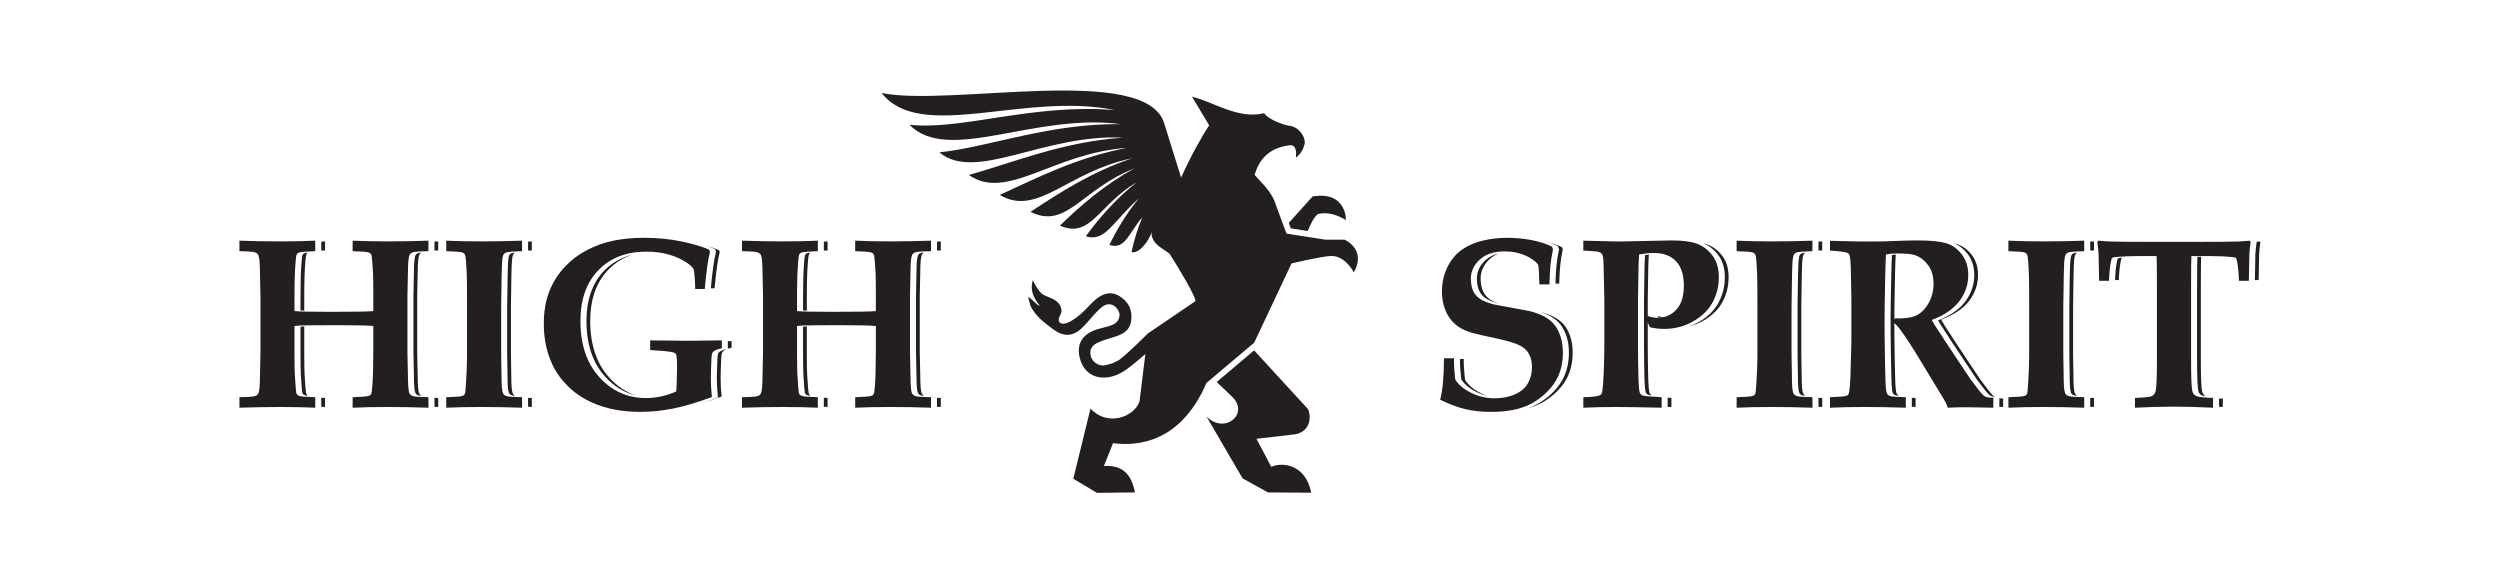 <?xml version="1.0" encoding="UTF-8" standalone="no"?>
<!-- Created with Inkscape (http://www.inkscape.org/) -->

<svg
   version="1.1"
   data-id="svg2"
   width="4913.387"
   height="1133.859"
   viewBox="0 0 4913.387 1133.859"
   sodipodi:docname="High Spirit-Logo.ai"
   xmlns:inkscape="http://www.inkscape.org/namespaces/inkscape"
   xmlns:sodipodi="http://sodipodi.sourceforge.net/DTD/sodipodi-0.dtd"
   xmlns="http://www.w3.org/2000/svg"
   xmlns:svg="http://www.w3.org/2000/svg">
  <defs
     id="defs6">
    <clipPath
       clipPathUnits="userSpaceOnUse"
       id="clipPath16">
      <path
         d="M 0,850.394 H 3685.039 V 0 H 0 Z"
         id="path14" />
    </clipPath>
  </defs>
  <sodipodi:namedview
     id="namedview4"
     pagecolor="#ffffff"
     bordercolor="#000000"
     borderopacity="0.25"
     inkscape:showpageshadow="2"
     inkscape:pageopacity="0.0"
     inkscape:pagecheckerboard="0"
     inkscape:deskcolor="#d1d1d1" />
  <g
     id="g8"
     inkscape:groupmode="layer"
     inkscape:label="High Spirit-Logo"
     transform="matrix(1.333,0,0,-1.333,0,1133.859)">
    <g
       id="g10">
      <g
         id="g12"
         clip-path="url(#clipPath16)">
        <g
           id="g18"
           transform="translate(353.017,249.483)">
          <path
             d="m 0,0 v 15.492 c 11.149,0.235 17.957,0.587 20.421,1.056 2.465,0.468 4.283,1.144 5.458,2.026 1.172,0.878 1.994,2.139 2.464,3.784 1.172,3.521 1.819,11.678 1.937,24.47 l 0.704,35.033 v 82.39 l -0.704,34.681 c -0.118,13.028 -0.765,21.302 -1.937,24.823 -0.47,1.643 -1.262,2.905 -2.376,3.784 -1.117,0.882 -2.905,1.586 -5.37,2.112 -2.464,0.53 -9.33,0.909 -20.597,1.145 v 15.493 c 19.247,-0.705 39.55,-1.057 60.912,-1.057 19.128,0 36.089,0.352 50.877,1.057 v -15.493 c -12.56,-0.469 -19.953,-0.967 -22.182,-1.497 -2.23,-0.526 -3.815,-1.38 -4.753,-2.552 -0.941,-1.173 -1.645,-5.281 -2.112,-12.323 -1.057,-11.971 -1.585,-29.223 -1.585,-51.757 v -20.246 c 8.45,-0.704 26.171,-1.056 53.166,-1.056 34.035,0 55.042,0.352 63.025,1.056 v 20.246 c 0,18.191 -0.119,29.867 -0.352,35.033 -0.941,15.607 -1.645,24.41 -2.113,26.407 -0.352,1.408 -0.91,2.493 -1.672,3.258 -0.765,0.76 -2.173,1.408 -4.225,1.934 -2.055,0.53 -9.419,1.028 -22.094,1.497 v 15.493 c 14.788,-0.705 31.746,-1.057 50.877,-1.057 21.359,0 41.662,0.352 60.912,1.057 v -15.493 c -11.151,-0.236 -17.957,-0.588 -20.421,-1.056 -2.465,-0.469 -4.286,-1.145 -5.458,-2.023 -1.174,-0.883 -1.997,-2.143 -2.464,-3.786 -1.175,-3.639 -1.821,-11.795 -1.937,-24.471 l -0.704,-35.209 v -82.39 l 0.704,-34.505 c 0.116,-13.144 0.704,-21.419 1.761,-24.822 0.585,-1.645 1.435,-2.934 2.552,-3.873 1.114,-0.941 2.905,-1.645 5.37,-2.113 2.464,-0.469 9.33,-0.821 20.597,-1.056 L 278.681,0 C 259.431,0.704 239.128,1.056 217.769,1.056 198.638,1.056 181.68,0.704 166.892,0 v 15.492 c 12.557,0.468 19.951,0.969 22.182,1.496 2.228,0.53 3.812,1.379 4.753,2.553 0.938,1.172 1.642,5.281 2.112,12.323 0.938,11.971 1.409,29.224 1.409,51.758 v 36.794 c -5.87,0.819 -22.947,1.232 -51.23,1.232 -27.111,0 -45.186,-0.117 -54.222,-0.352 -3.639,-0.118 -7.218,-0.413 -10.739,-0.88 V 83.622 c 0,-18.309 0.176,-29.989 0.528,-35.033 0.938,-15.61 1.643,-24.471 2.113,-26.583 0.352,-1.293 0.908,-2.319 1.672,-3.08 0.762,-0.765 2.171,-1.408 4.225,-1.938 2.052,-0.527 9.419,-1.028 22.094,-1.496 L 111.789,0 C 97.001,0.704 80.04,1.056 60.912,1.056 39.55,1.056 19.247,0.704 0,0"
             style="fill:#231f20;fill-opacity:1;fill-rule:nonzero;stroke:none"
             id="path20" />
        </g>
        <g
           id="g22"
           transform="translate(769.718,495.771)">
          <path
             d="m 0,0 v -15.492 c -11.856,-0.352 -18.898,-0.793 -21.126,-1.319 -2.23,-0.53 -3.815,-1.176 -4.753,-1.939 -0.941,-0.763 -1.584,-1.732 -1.936,-2.904 -0.823,-1.997 -1.409,-5.809 -1.761,-11.443 -0.236,-3.053 -0.412,-8.802 -0.528,-17.252 -0.47,-28.872 -0.704,-44.424 -0.704,-46.652 v -70.947 l 0.528,-32.216 c 0,-12.089 0.586,-19.954 1.761,-23.591 0.467,-1.645 1.259,-2.903 2.376,-3.786 1.114,-0.878 2.875,-1.582 5.281,-2.112 2.405,-0.526 9.358,-0.909 20.862,-1.143 v -15.493 c -19.131,0.705 -39.553,1.057 -61.264,1.057 -18.898,0 -35.737,-0.352 -50.525,-1.057 v 15.493 c 12.205,0.467 19.246,0.88 21.125,1.232 2.465,0.467 4.137,1.115 5.018,1.936 0.88,0.82 1.435,1.761 1.672,2.817 0.352,1.408 0.82,6.925 1.408,16.548 0.938,14.084 1.409,27.112 1.409,39.083 v 73.587 c 0,23.353 -0.119,38.378 -0.352,45.068 -0.589,14.903 -1.293,24.234 -2.113,27.991 -0.352,1.524 -0.91,2.699 -1.672,3.521 -0.765,0.82 -2.174,1.497 -4.225,2.024 -2.055,0.53 -9.48,1.027 -22.27,1.497 V 0 c 14.788,-0.704 31.746,-1.056 50.877,-1.056 21.478,0 41.781,0.352 60.912,1.056"
             style="fill:#231f20;fill-opacity:1;fill-rule:nonzero;stroke:none"
             id="path24" />
        </g>
        <g
           id="g26"
           transform="translate(1039.069,424.473)">
          <path
             d="m 0,0 h -14.084 c 0,3.756 -0.236,9.33 -0.704,16.724 -0.352,5.164 -0.941,9.566 -1.76,13.204 -2.935,3.521 -6.104,6.396 -9.507,8.626 -7.63,5.164 -16.433,9.213 -26.407,12.147 -9.977,2.932 -21.244,4.401 -33.801,4.401 -29.342,0 -52.844,-9.095 -70.506,-27.287 -17.665,-18.193 -26.495,-43.192 -26.495,-74.995 0,-34.742 9.3,-62.351 27.903,-82.829 18.601,-20.482 41.399,-30.721 68.394,-30.721 7.862,0 15.52,0.82 22.974,2.465 7.452,1.643 14.758,4.049 21.918,7.217 0.352,3.169 0.644,9.27 0.88,18.309 0.234,9.037 0.352,14.495 0.352,16.373 0,11.266 -0.47,17.956 -1.408,20.069 -0.704,1.408 -2.289,2.404 -4.753,2.993 -4.11,1.171 -15.259,2.288 -33.449,3.344 v 14.26 l 52.638,-0.704 52.99,0.704 v -11.619 c -6.809,-1.408 -11.267,-3.345 -13.38,-5.809 -1.056,-1.174 -1.703,-4.402 -1.936,-9.683 -0.589,-13.497 -0.881,-23.179 -0.881,-29.048 0,-8.919 0.528,-18.074 1.585,-27.463 -21.83,-7.982 -40.873,-13.616 -57.127,-16.9 -16.257,-3.284 -32.481,-4.929 -48.677,-4.929 -26.407,0 -49.763,4.461 -70.066,13.379 -14.202,6.338 -26.35,14.495 -36.442,24.47 -10.095,9.974 -17.781,20.713 -23.062,32.217 -8.335,17.839 -12.499,37.674 -12.499,59.503 0,18.425 2.729,34.506 8.186,48.237 5.457,13.732 13.055,25.731 22.798,36.003 9.74,10.267 20.801,18.6 33.185,24.998 12.381,6.394 25.35,10.972 38.906,13.732 13.555,2.756 28.431,4.136 44.627,4.136 19.951,0 38.524,-1.821 55.719,-5.458 17.192,-3.638 30.602,-7.63 40.227,-11.971 L 7.746,54.75 C 4.929,44.422 2.346,26.17 0,0"
             style="fill:#231f20;fill-opacity:1;fill-rule:nonzero;stroke:none"
             id="path28" />
        </g>
        <g
           id="g30"
           transform="translate(1093.995,249.483)">
          <path
             d="m 0,0 v 15.492 c 11.149,0.235 17.957,0.587 20.421,1.056 2.465,0.468 4.283,1.144 5.458,2.026 1.171,0.878 1.994,2.139 2.464,3.784 1.172,3.521 1.819,11.678 1.937,24.47 l 0.704,35.033 v 82.39 l -0.704,34.681 c -0.118,13.028 -0.765,21.302 -1.937,24.823 -0.47,1.643 -1.262,2.905 -2.376,3.784 -1.117,0.882 -2.905,1.586 -5.37,2.112 -2.464,0.53 -9.33,0.909 -20.597,1.145 v 15.493 c 19.247,-0.705 39.55,-1.057 60.912,-1.057 19.128,0 36.089,0.352 50.877,1.057 v -15.493 c -12.56,-0.469 -19.954,-0.967 -22.182,-1.497 -2.23,-0.526 -3.815,-1.38 -4.753,-2.552 -0.941,-1.173 -1.645,-5.281 -2.112,-12.323 -1.057,-11.971 -1.585,-29.223 -1.585,-51.757 v -20.246 c 8.45,-0.704 26.171,-1.056 53.166,-1.056 34.035,0 55.042,0.352 63.025,1.056 v 20.246 c 0,18.191 -0.119,29.867 -0.352,35.033 -0.941,15.607 -1.645,24.41 -2.113,26.407 -0.352,1.408 -0.91,2.493 -1.672,3.258 -0.765,0.76 -2.174,1.408 -4.226,1.934 -2.054,0.53 -9.418,1.028 -22.093,1.497 v 15.493 c 14.788,-0.705 31.746,-1.057 50.877,-1.057 21.359,0 41.662,0.352 60.912,1.057 v -15.493 c -11.152,-0.236 -17.957,-0.588 -20.421,-1.056 -2.465,-0.469 -4.286,-1.145 -5.458,-2.023 -1.174,-0.883 -1.997,-2.143 -2.464,-3.786 -1.175,-3.639 -1.822,-11.795 -1.937,-24.471 l -0.704,-35.209 v -82.39 l 0.704,-34.505 c 0.115,-13.144 0.704,-21.419 1.76,-24.822 0.586,-1.645 1.436,-2.934 2.553,-3.873 1.114,-0.941 2.905,-1.645 5.37,-2.113 2.464,-0.469 9.33,-0.821 20.597,-1.056 L 278.681,0 C 259.431,0.704 239.128,1.056 217.769,1.056 198.638,1.056 181.68,0.704 166.892,0 v 15.492 c 12.557,0.468 19.951,0.969 22.181,1.496 2.229,0.53 3.813,1.379 4.754,2.553 0.938,1.172 1.642,5.281 2.112,12.323 0.938,11.971 1.409,29.224 1.409,51.758 v 36.794 c -5.87,0.819 -22.947,1.232 -51.23,1.232 -27.111,0 -45.186,-0.117 -54.222,-0.352 -3.639,-0.118 -7.218,-0.413 -10.739,-0.88 V 83.622 c 0,-18.309 0.176,-29.989 0.528,-35.033 0.938,-15.61 1.643,-24.471 2.113,-26.583 0.352,-1.293 0.908,-2.319 1.672,-3.08 0.762,-0.765 2.171,-1.408 4.225,-1.938 2.052,-0.527 9.419,-1.028 22.094,-1.496 L 111.789,0 C 97.001,0.704 80.04,1.056 60.912,1.056 39.55,1.056 19.247,0.704 0,0"
             style="fill:#231f20;fill-opacity:1;fill-rule:nonzero;stroke:none"
             id="path32" />
        </g>
        <g
           id="g34"
           transform="translate(2284.419,431.338)">
          <path
             d="m 0,0 h -14.788 c -0.236,13.614 -0.822,23.238 -1.76,28.872 -3.639,5.164 -9.947,9.741 -18.925,13.731 -8.979,3.989 -19.044,5.986 -30.192,5.986 -15.963,0 -28.316,-4.021 -37.058,-12.06 -8.745,-8.04 -13.115,-17.457 -13.115,-28.255 0.115,-7.746 1.408,-14.025 3.873,-18.837 2.464,-4.814 5.985,-8.626 10.562,-11.443 4.578,-2.817 11.325,-5.399 20.246,-7.746 6.805,-1.408 16.284,-3.169 28.431,-5.281 12.147,-2.113 20.039,-3.582 23.678,-4.401 9.507,-2.465 17.192,-5.429 23.062,-8.892 5.868,-3.462 10.533,-7.452 13.996,-11.971 3.46,-4.518 6.307,-10.21 8.538,-17.074 2.228,-6.868 3.345,-14.586 3.345,-23.151 0,-15.025 -3.111,-28.228 -9.33,-39.611 -4.696,-8.567 -11.209,-16.402 -19.541,-23.501 -8.335,-7.102 -16.901,-12.412 -25.703,-15.933 -14.084,-5.634 -30.984,-8.45 -50.701,-8.45 -14.436,0 -27.287,1.349 -38.555,4.049 -11.266,2.699 -23.65,7.333 -37.145,13.907 3.636,13.38 5.515,33.741 5.633,61.088 h 14.788 c -0.236,-8.45 0.41,-18.954 1.937,-31.512 4.459,-7.278 12.086,-13.673 22.886,-19.189 10.796,-5.518 22.591,-8.274 35.385,-8.274 11.149,0 21.095,1.965 29.84,5.897 8.741,3.931 15.079,9.358 19.013,16.285 3.931,6.924 5.897,14.788 5.897,23.59 0,7.394 -1.381,13.732 -4.137,19.013 -2.759,5.281 -7.072,9.506 -12.939,12.675 -5.87,3.169 -16.197,6.453 -30.984,9.859 -21.244,4.46 -35.21,7.685 -41.899,9.682 -10.096,3.052 -18.221,7.453 -24.383,13.204 -6.161,5.749 -10.769,12.704 -13.819,20.862 -3.054,8.155 -4.578,16.927 -4.578,26.318 0,13.143 2.757,25.262 8.275,36.355 5.515,11.089 12.791,19.687 21.829,25.79 9.036,6.101 19.247,10.475 30.632,13.114 11.383,2.643 23.062,3.962 35.034,3.962 12.438,0 24.497,-1.117 36.177,-3.345 11.677,-2.23 21.799,-5.457 30.368,-9.682 L 5.281,51.405 C 3.636,43.775 2.434,36.294 1.672,28.961 0.908,21.623 0.352,11.971 0,0"
             style="fill:#231f20;fill-opacity:1;fill-rule:nonzero;stroke:none"
             id="path36" />
        </g>
        <g
           id="g38"
           transform="translate(2334.416,481.159)">
          <path
             d="m 0,0 v 14.612 l 52.11,-1.232 78.692,1.584 c 15.374,0 27.521,-1.584 36.442,-4.753 8.918,-3.169 16.576,-8.92 22.974,-17.253 6.395,-8.335 9.594,-19.13 9.594,-32.392 0,-13.264 -3.081,-25.588 -9.242,-36.97 -6.162,-11.384 -15.787,-20.745 -28.872,-28.08 -13.088,-7.336 -27.083,-11.002 -41.987,-11.002 -3.757,0 -7.424,0.204 -11.003,0.617 -3.581,0.409 -7.129,1.026 -10.65,1.847 -1.175,3.285 -3.287,7.453 -6.338,12.5 l 3.697,3.873 c 2.58,-0.822 5.017,-1.439 7.306,-1.85 2.288,-0.411 4.371,-0.615 6.25,-0.615 11.382,0 20.773,4.019 28.167,12.06 7.394,8.038 11.091,19.744 11.091,35.12 0,16.079 -3.873,28.168 -11.619,36.266 -7.746,8.098 -18.546,12.147 -32.393,12.147 -6.574,0 -13.907,-0.765 -22.005,-2.289 -0.589,-7.278 -0.941,-17.956 -1.057,-32.04 l -0.528,-34.505 v -66.721 c 0,-16.433 0.234,-33.449 0.704,-51.054 0.352,-10.21 0.996,-16.666 1.937,-19.365 0.467,-1.174 1.26,-2.199 2.376,-3.082 1.114,-0.878 3.139,-1.556 6.074,-2.023 l 23.766,-1.585 v -15.492 c -30.046,0.704 -52.638,1.057 -67.778,1.057 -16.666,0 -32.568,-0.353 -47.708,-1.057 v 15.492 c 13.027,0.235 21.241,1.233 24.646,2.993 1.057,0.587 1.876,1.467 2.465,2.641 0.82,1.643 1.466,5.925 1.937,12.851 1.29,18.777 1.936,39.669 1.936,62.673 v 62.144 l -0.704,33.097 c -0.237,14.199 -0.501,23.062 -0.792,26.583 -0.295,3.52 -0.853,6.044 -1.673,7.57 -0.47,0.938 -1.262,1.76 -2.376,2.464 -1.117,0.704 -3.142,1.348 -6.074,1.937 z"
             style="fill:#231f20;fill-opacity:1;fill-rule:nonzero;stroke:none"
             id="path40" />
        </g>
        <g
           id="g42"
           transform="translate(2672.249,495.771)">
          <path
             d="m 0,0 v -15.492 c -11.856,-0.352 -18.897,-0.793 -21.125,-1.319 -2.231,-0.53 -3.816,-1.176 -4.754,-1.939 -0.941,-0.763 -1.584,-1.732 -1.936,-2.904 -0.823,-1.997 -1.409,-5.809 -1.761,-11.443 -0.236,-3.053 -0.413,-8.802 -0.528,-17.252 -0.47,-28.872 -0.704,-44.424 -0.704,-46.652 v -70.947 l 0.528,-32.216 c 0,-12.089 0.586,-19.954 1.76,-23.591 0.468,-1.645 1.26,-2.903 2.377,-3.786 1.114,-0.878 2.875,-1.582 5.281,-2.112 2.404,-0.526 9.358,-0.909 20.862,-1.143 v -15.493 c -19.131,0.705 -39.553,1.057 -61.264,1.057 -18.898,0 -35.737,-0.352 -50.525,-1.057 v 15.493 c 12.205,0.467 19.247,0.88 21.125,1.232 2.465,0.467 4.137,1.115 5.018,1.936 0.88,0.82 1.435,1.761 1.672,2.817 0.352,1.408 0.82,6.925 1.408,16.548 0.938,14.084 1.409,27.112 1.409,39.083 v 73.587 c 0,23.353 -0.119,38.378 -0.352,45.068 -0.589,14.903 -1.293,24.234 -2.113,27.991 -0.352,1.524 -0.91,2.699 -1.672,3.521 -0.765,0.82 -2.174,1.497 -4.226,2.024 -2.054,0.53 -9.479,1.027 -22.269,1.497 V 0 c 14.788,-0.704 31.746,-1.056 50.877,-1.056 21.478,0 41.781,0.352 60.912,1.056"
             style="fill:#231f20;fill-opacity:1;fill-rule:nonzero;stroke:none"
             id="path44" />
        </g>
        <g
           id="g46"
           transform="translate(2698.127,481.159)">
          <path
             d="m 0,0 v 14.436 c 2.698,0 12.087,-0.237 28.167,-0.704 7.862,-0.237 19.013,-0.352 33.449,-0.352 12.323,0 22.886,0.234 31.688,0.704 14.552,0.587 26.583,0.88 36.09,0.88 18.424,0 32.216,-1.319 41.371,-3.962 9.154,-2.639 16.958,-8.127 23.414,-16.459 6.453,-8.335 9.683,-18.485 9.683,-30.456 0,-14.201 -4.402,-27.112 -13.204,-38.731 -8.802,-11.619 -22.358,-20.834 -40.667,-27.639 2.933,-5.281 6.278,-10.68 10.035,-16.196 3.755,-5.518 5.955,-8.863 6.602,-10.035 0.643,-1.173 1.32,-2.288 2.024,-3.345 l 27.287,-41.018 c 7.276,-10.915 11.207,-16.785 11.796,-17.605 8.802,-11.736 14.199,-18.661 16.196,-20.773 1.994,-2.113 3.931,-3.582 5.809,-4.401 1.876,-0.822 5.573,-1.293 11.091,-1.409 v -14.612 c -18.075,0.468 -31.16,0.704 -39.258,0.704 -9.391,0 -18.721,-0.236 -27.991,-0.704 -0.589,2.58 -1.998,5.925 -4.226,10.035 l -37.673,62.144 c -10.8,17.84 -19.954,31.865 -27.464,42.075 -3.757,5.164 -7.394,9.037 -10.915,11.619 l 1.937,5.81 c 14.084,-0.47 24.704,0.969 31.864,4.312 7.158,3.347 13.204,9.332 18.133,17.957 4.929,8.628 7.394,18.28 7.394,28.96 0,10.798 -2.583,19.776 -7.746,26.935 -5.166,7.158 -11.561,12.147 -19.189,14.964 -4.929,1.761 -13.732,2.641 -26.407,2.641 -5.633,0 -11.209,-0.47 -16.724,-1.408 -0.352,-4.226 -0.704,-13.732 -1.056,-28.52 -0.705,-33.214 -1.057,-55.396 -1.057,-66.545 0,-17.605 0.176,-36.266 0.528,-55.983 0.468,-24.179 0.82,-37.911 1.057,-41.195 0.352,-6.574 0.995,-10.856 1.936,-12.851 0.468,-0.941 1.233,-1.791 2.289,-2.554 1.056,-0.763 2.756,-1.38 5.105,-1.847 2.346,-0.47 9.154,-0.822 20.421,-1.057 v -15.492 c -20.069,0.704 -40.375,1.057 -60.912,1.057 -18.308,0 -35.269,-0.353 -50.877,-1.057 v 15.492 c 13.38,0.468 21.302,1.115 23.766,1.937 1.409,0.352 2.435,0.939 3.081,1.76 0.644,0.82 1.144,2.465 1.497,4.93 0.819,4.577 1.408,11.501 1.76,20.773 l 1.408,51.406 v 65.313 l -0.704,37.145 c -0.236,14.671 -0.941,23.473 -2.112,26.407 -0.589,1.291 -1.469,2.289 -2.641,2.993 C 23.238,-2.113 14.551,-0.941 0,0"
             style="fill:#231f20;fill-opacity:1;fill-rule:nonzero;stroke:none"
             id="path48" />
        </g>
        <g
           id="g50"
           transform="translate(3072.929,495.771)">
          <path
             d="m 0,0 v -15.492 c -11.856,-0.352 -18.897,-0.793 -21.125,-1.319 -2.231,-0.53 -3.816,-1.176 -4.754,-1.939 -0.941,-0.763 -1.584,-1.732 -1.936,-2.904 -0.823,-1.997 -1.409,-5.809 -1.761,-11.443 -0.236,-3.053 -0.412,-8.802 -0.528,-17.252 -0.47,-28.872 -0.704,-44.424 -0.704,-46.652 v -70.947 l 0.528,-32.216 c 0,-12.089 0.586,-19.954 1.76,-23.591 0.468,-1.645 1.26,-2.903 2.377,-3.786 1.114,-0.878 2.875,-1.582 5.282,-2.112 2.404,-0.526 9.358,-0.909 20.861,-1.143 v -15.493 c -19.131,0.705 -39.552,1.057 -61.264,1.057 -18.898,0 -35.737,-0.352 -50.525,-1.057 v 15.493 c 12.205,0.467 19.247,0.88 21.125,1.232 2.465,0.467 4.137,1.115 5.018,1.936 0.88,0.82 1.435,1.761 1.672,2.817 0.352,1.408 0.82,6.925 1.408,16.548 0.938,14.084 1.409,27.112 1.409,39.083 v 73.587 c 0,23.353 -0.119,38.378 -0.352,45.068 -0.589,14.903 -1.293,24.234 -2.113,27.991 -0.352,1.524 -0.91,2.699 -1.672,3.521 -0.765,0.82 -2.174,1.497 -4.225,2.024 -2.055,0.53 -9.48,1.027 -22.27,1.497 V 0 c 14.788,-0.704 31.746,-1.056 50.877,-1.056 21.478,0 41.781,0.352 60.912,1.056"
             style="fill:#231f20;fill-opacity:1;fill-rule:nonzero;stroke:none"
             id="path52" />
        </g>
        <g
           id="g54"
           transform="translate(3147.749,249.483)">
          <path
             d="m 0,0 v 14.436 c 14.084,0.467 22.446,1.408 25.087,2.817 2.64,1.408 4.428,3.755 5.369,7.041 1.29,5.045 1.937,20.246 1.937,45.596 v 105.452 c 0,28.754 -0.176,44.831 -0.528,48.237 H 6.69 c -12.676,0 -23.827,-0.413 -33.449,-1.233 -3.873,-0.352 -6.104,-0.821 -6.69,-1.408 -0.822,-0.704 -1.526,-2.758 -2.112,-6.162 -1.527,-8.215 -2.407,-17.428 -2.641,-27.639 h -14.612 c -0.47,24.058 -0.765,37.613 -0.88,40.667 -0.352,5.164 -0.941,10.738 -1.76,16.724 l 1.584,1.761 c 5.515,-0.589 11.382,-0.998 17.605,-1.233 10.092,-0.352 29.515,-0.528 58.271,-0.528 h 71.122 c 29.576,0 49.351,0.176 59.328,0.528 5.397,0.235 10.854,0.644 16.372,1.233 l 1.761,-1.761 c -1.057,-7.159 -1.703,-13.44 -1.937,-18.837 -0.118,-0.941 -0.352,-13.792 -0.704,-38.554 h -14.612 c -0.236,9.154 -0.998,17.896 -2.288,26.231 -0.704,4.225 -1.469,6.748 -2.289,7.57 -0.704,0.587 -2.583,0.996 -5.634,1.232 -9.624,0.939 -21.186,1.409 -34.68,1.409 H 83.27 c -0.352,-4.11 -0.528,-20.187 -0.528,-48.237 V 69.89 c 0,-25.35 0.643,-40.608 1.936,-45.772 0.82,-3.053 2.58,-5.311 5.282,-6.778 2.698,-1.467 11.091,-2.437 25.174,-2.904 L 115.134,0 C 92.364,1.056 73.175,1.584 57.567,1.584 40.9,1.584 21.711,1.056 0,0"
             style="fill:#231f20;fill-opacity:1;fill-rule:nonzero;stroke:none"
             id="path56" />
        </g>
        <g
           id="g58"
           transform="translate(1874.304,162.358)">
          <path
             d="m 0,0 -21.787,41.307 55.302,6.398 C 53.558,50.031 60.75,68 54.43,84.825 l -79.685,86.808 -55.215,-46.592 22.551,-21.492 C -31.421,78.253 -68.639,47.045 -95.544,74.222 l 53.306,-91.279 37.431,-20.741 63.754,-0.369 C 50.67,3.606 16.69,7.385 0,0"
             style="fill:#231f20;fill-opacity:1;fill-rule:evenodd;stroke:none"
             id="path60" />
        </g>
        <g
           id="g62"
           transform="translate(1982.332,497.266)">
          <path
             d="m 0,0 h -28.431 l -57.084,8.921 -15.349,41.244 c -5.837,20.754 -21.926,33.612 -31.695,45.517 6.968,22.514 20.6,39.751 52.191,43.521 6.656,0.695 7.779,-5.099 8.276,-6.469 1.604,-5.762 0.025,-7.872 0.571,-11.842 5.687,4.513 10.187,10.396 12.225,18.873 l 0.246,0.054 c 2.851,11.229 -8.548,25.56 -19.187,27.472 -17.344,2.768 -32.076,11.051 -36.998,15.41 -1.193,1.057 -3.26,3.742 -3.26,3.742 -38.907,-9.614 -75.81,17.515 -106.36,24.261 l 25.324,-42.181 c -8.736,-12.649 -26.379,-43.549 -41.419,-77.001 -11.552,37.149 -24.947,80.223 -24.947,80.223 -27.559,88.623 -317.648,23.495 -416.707,44.594 57.787,-73.669 211.018,2.208 344.245,-25.361 -120.635,10.305 -225.982,-30.045 -303.046,-21.607 57.073,-58.348 184.116,17.921 311.54,0.896 -105.236,1.567 -194.935,-34.047 -267.572,-41.543 53.247,-44.585 154.643,27.509 270.299,21.605 -88.57,-5.908 -162.848,-37.288 -226.772,-54.958 56.073,-39.355 124.584,32.481 232.813,39.879 -73.744,-13.94 -133.875,-44.935 -187.206,-69.313 55.777,-33.064 99.775,34.563 195.071,53.977 -59.767,-19.978 -107.273,-50.935 -149.627,-78.874 52.861,-26.741 75.616,33.929 153.13,63.968 -44.895,-24.412 -79.509,-54.968 -109.923,-84.318 45.665,-19.984 56.758,30.643 113.407,64.04 -31.239,-24.738 -54.983,-52.425 -75.252,-79.73 28.654,-9.092 39.002,20.703 78.406,55.979 -18.489,-22.332 -32.303,-45.617 -43.554,-68.707 23.538,-7.994 28.692,18.331 48.475,40.466 -7.241,-17.134 -12.288,-34.247 -15.893,-51.127 11.415,-2.945 26.261,17.358 29.796,29.917 -2.158,-7.664 5.491,-18 11.68,-22.103 6.514,-4.318 6.514,-4.318 14.398,-9.87 15.048,-23.267 38.319,-62.901 38.553,-70.09 l -70.265,-47.724 c 0,0 -26.933,-27.095 -40.558,-37.667 -6.18,-4.78 -14.553,-7.487 -22.357,-9.224 -9.049,-2.019 -18.418,4.325 -20.989,12.431 -2.971,9.366 0.847,16.426 9,20.376 7.558,3.658 15.811,5.975 23.887,8.453 12.693,3.897 24.178,8.838 26.319,24.171 2.237,15.998 -3.588,28.018 -17.315,36.536 -11.945,7.417 -23.186,3.984 -32.892,-3.344 -8.76,-6.606 -15.469,-15.868 -23.911,-22.974 -6.533,-5.505 -13.808,-11.277 -21.736,-13.682 -9.529,-2.892 -13.821,3.083 -8.851,11.712 5.463,9.482 -1.177,19.4 -10.316,23.84 -4.705,2.286 -9.718,3.96 -14.34,6.391 -4.252,2.233 -10.151,9.565 -15.559,21.586 -4.486,-13.589 0.449,-26.065 10.263,-37.795 -3.741,-0.316 -13.759,12.796 -17.195,12.502 -0.042,-0.974 2.855,-10.462 3.618,-13.09 7.5,-15.1 20.567,-24.701 33.674,-34.383 14.709,-10.854 28.042,-10.839 41.594,1.743 7.394,6.863 13.53,15.066 20.481,22.43 3.563,3.778 7.293,7.623 11.607,10.414 8.23,5.314 17.201,2.216 22.164,-6.96 3.699,-6.839 0.757,-16.055 -6.961,-19.97 -4.027,-2.046 -8.6,-3.057 -12.976,-4.374 -3.757,-1.123 -7.63,-1.851 -11.368,-3.028 -21.951,-6.941 -30.932,-21.812 -25.686,-42.359 5.446,-21.316 21.936,-31.921 43.628,-28.092 16.237,2.877 28.211,13.162 40.34,23.174 3.885,3.194 7.714,6.47 12.273,10.304 l 0.386,0.151 -8.531,-69.408 c -7.908,-23.493 -47.828,-37.662 -72.311,-10.602 l -25.354,-103.511 34.833,-20.798 56.04,0.62 c -5.331,28.707 -20.257,40.648 -45.727,38.864 l 13.375,33.71 c 82.11,-10.022 120.878,48.782 137.781,88.81 l 70.447,59.445 55.06,116.825 c 4.409,1.04 45.482,10.646 58.195,10.948 21.298,0.505 33.608,-24.231 33.608,-24.231 C 33.075,-13.908 0,0 0,0"
             style="fill:#231f20;fill-opacity:1;fill-rule:evenodd;stroke:none"
             id="path64" />
        </g>
        <g
           id="g66"
           transform="translate(1928.092,510.029)">
          <path
             d="m 0,0 c 2.016,5.045 10.035,24.135 16.441,25.38 20.984,4.077 39.851,-9.406 39.851,-9.406 0,0 1.49,43.129 -49.098,35 l -35.122,-39.083 2.974,-7.992 z"
             style="fill:#231f20;fill-opacity:1;fill-rule:nonzero;stroke:none"
             id="path68" />
        </g>
        <g
           id="g70"
           transform="translate(1048.025,425.572)">
          <path
             d="m 0,0 c 2.301,25.347 4.858,43.298 7.603,53.361 l 0.1,0.367 -1.723,4.091 -0.394,0.178 c -4.083,1.842 -8.872,3.629 -14.339,5.353 8.225,-2.279 15.181,-4.681 20.797,-7.18 l 1.093,-2.597 C 10.39,43.294 7.837,25.279 5.546,0 Z"
             style="fill:#231f20;fill-opacity:1;fill-rule:nonzero;stroke:none"
             id="path72" />
        </g>
        <g
           id="g74"
           transform="translate(1022.897,348.12)">
          <path
             d="M 0,0 -48.774,0.653 V 0.549 L -3.89,-0.052 Z"
             style="fill:#231f20;fill-opacity:1;fill-rule:nonzero;stroke:none"
             id="path76" />
        </g>
        <g
           id="g78"
           transform="translate(937.256,267.53)">
          <path
             d="m 0,0 c -17.046,4.244 -32.111,13.501 -44.981,27.671 -18.326,20.174 -27.618,47.792 -27.618,82.091 0,31.361 8.81,56.337 26.184,74.231 11.28,11.617 25.128,19.513 41.368,23.622 -13.564,-4.56 -25.334,-11.941 -35.191,-22.093 -17.786,-18.318 -26.805,-43.807 -26.805,-75.76 0,-34.861 9.483,-62.977 28.189,-83.567 C -27.531,13.724 -14.527,4.967 0,0"
             style="fill:#231f20;fill-opacity:1;fill-rule:nonzero;stroke:none"
             id="path80" />
        </g>
        <g
           id="g82"
           transform="translate(473.659,494.389)">
          <path
             d="M 0,0 C 1.882,0.072 3.739,0.148 5.556,0.231 V -13.052 C 3.566,-13.128 1.715,-13.205 0,-13.283 Z m -25.076,-101.787 c -2.133,0.097 -3.985,0.203 -5.556,0.318 v 19.229 c 0,22.396 0.532,39.777 1.581,51.661 0.613,9.245 1.515,11.284 1.875,11.733 0.78,0.974 2.175,1.703 4.148,2.169 0.626,0.149 1.7,0.297 3.216,0.443 -0.519,-0.371 -0.962,-0.784 -1.326,-1.238 -0.757,-0.945 -1.709,-3.269 -2.352,-12.939 -1.051,-11.921 -1.586,-29.369 -1.586,-51.829 z"
             style="fill:#231f20;fill-opacity:1;fill-rule:nonzero;stroke:none"
             id="path84" />
        </g>
        <g
           id="g86"
           transform="translate(453.851,267.099)">
          <path
             d="m 0,0 c -1.698,0.165 -2.627,0.312 -3.112,0.435 -2.309,0.597 -3.297,1.227 -3.719,1.651 -0.624,0.621 -1.091,1.492 -1.391,2.593 -0.443,1.996 -1.145,10.881 -2.076,26.36 -0.349,5.007 -0.526,16.768 -0.526,34.967 v 35.826 c 1.835,0.227 3.691,0.405 5.556,0.538 V 66.006 c 0,-18.25 0.179,-30.062 0.531,-35.109 C -3.788,15.093 -3.088,6.341 -2.601,4.151 -2.186,2.624 -1.529,1.424 -0.631,0.53 -0.448,0.346 -0.238,0.168 0,0 m 25.364,-16.465 c -1.817,0.083 -3.675,0.159 -5.556,0.233 v 13.277 c 1.713,-0.076 3.565,-0.151 5.556,-0.227 z"
             style="fill:#231f20;fill-opacity:1;fill-rule:nonzero;stroke:none"
             id="path88" />
        </g>
        <g
           id="g90"
           transform="translate(1214.637,494.389)">
          <path
             d="M 0,0 C 1.882,0.072 3.739,0.148 5.556,0.231 V -13.052 C 3.566,-13.128 1.715,-13.205 0,-13.283 Z m -25.076,-101.787 c -2.133,0.097 -3.985,0.203 -5.556,0.318 v 19.229 c 0,22.396 0.532,39.777 1.581,51.661 0.613,9.245 1.515,11.284 1.875,11.733 0.78,0.974 2.175,1.703 4.148,2.169 0.626,0.149 1.7,0.297 3.216,0.443 -0.519,-0.371 -0.962,-0.784 -1.326,-1.238 -0.757,-0.945 -1.709,-3.269 -2.352,-12.939 -1.051,-11.921 -1.586,-29.369 -1.586,-51.829 z"
             style="fill:#231f20;fill-opacity:1;fill-rule:nonzero;stroke:none"
             id="path92" />
        </g>
        <g
           id="g94"
           transform="translate(640.55,494.461)">
          <path
             d="M 0,0 C 0,0 4.062,0.121 5.556,0.172 V -13.107 C 3.554,-13.152 1.704,-13.2 0,-13.253 Z m -19.401,-227.622 c -0.892,0.085 -1.588,0.176 -2.09,0.271 -2.267,0.429 -3.903,1.06 -4.866,1.874 -0.961,0.808 -1.71,1.951 -2.226,3.401 -1.007,3.249 -1.583,11.495 -1.697,24.463 l -0.704,34.519 v 82.366 l 0.704,35.187 c 0.114,12.514 0.748,20.637 1.884,24.156 0.414,1.452 1.09,2.503 2.078,3.245 1.033,0.772 2.716,1.387 5.003,1.823 0.465,0.087 1.095,0.172 1.889,0.251 -0.16,-0.102 -0.312,-0.208 -0.457,-0.316 -1.368,-1.028 -2.331,-2.497 -2.863,-4.365 -1.21,-3.746 -1.861,-11.857 -1.978,-24.762 l -0.704,-35.196 v -82.412 l 0.704,-34.528 c 0.117,-13.357 0.71,-21.58 1.81,-25.125 0.663,-1.865 1.632,-3.328 2.895,-4.388 0.191,-0.163 0.397,-0.316 0.618,-0.464 M 0,-243.669 v 13.251 c 1.704,-0.053 3.556,-0.1 5.556,-0.144 v -13.279 C 4.219,-243.795 0,-243.669 0,-243.669"
             style="fill:#231f20;fill-opacity:1;fill-rule:nonzero;stroke:none"
             id="path96" />
        </g>
        <g
           id="g98"
           transform="translate(2808.863,381.129)">
          <path
             d="M 0,0 C 0.334,0.007 0.676,0.009 1.005,0.019 0.667,0.028 0.354,0.025 0.012,0.036 Z"
             style="fill:#231f20;fill-opacity:1;fill-rule:nonzero;stroke:none"
             id="path100" />
        </g>
        <g
           id="g102"
           transform="translate(2443.801,382.898)">
          <path
             d="m 0,0 c 0.36,-0.073 0.739,-0.174 1.091,-0.238 2.289,-0.41 4.371,-0.615 6.25,-0.615 1.487,0 2.936,0.077 4.355,0.214 C 10.778,-0.538 9.84,-0.416 8.845,-0.238 6.556,0.173 4.119,0.79 1.539,1.612 Z"
             style="fill:#231f20;fill-opacity:1;fill-rule:nonzero;stroke:none"
             id="path104" />
        </g>
        <g
           id="g106"
           transform="translate(2192.998,266.665)">
          <path
             d="m 0,0 c -5.634,1.361 -11.034,3.356 -16.164,5.978 -10.465,5.346 -17.975,11.596 -22.324,18.581 -1.43,11.824 -2.076,21.923 -1.925,30.042 h 5.556 c -0.152,-8.271 0.51,-18.538 1.97,-30.545 l 0.029,-0.239 0.125,-0.202 C -28.189,16.196 -20.342,9.605 -9.41,4.021 -6.368,2.467 -3.229,1.124 0,0"
             style="fill:#231f20;fill-opacity:1;fill-rule:nonzero;stroke:none"
             id="path108" />
        </g>
        <g
           id="g110"
           transform="translate(2293.305,432.438)">
          <path
             d="m 0,0 c 0.352,11.396 0.901,20.726 1.633,27.747 0.755,7.267 1.963,14.779 3.59,22.328 l 0.063,0.293 -1.649,4.945 -0.411,0.204 c -4.034,1.988 -8.439,3.767 -13.187,5.327 7.236,-1.914 13.785,-4.29 19.557,-7.097 l 1.168,-3.504 C 9.153,42.717 7.953,35.226 7.2,27.974 6.462,20.887 5.908,11.479 5.554,0 Z"
             style="fill:#231f20;fill-opacity:1;fill-rule:nonzero;stroke:none"
             id="path112" />
        </g>
        <g
           id="g114"
           transform="translate(2941.071,265.495)">
          <path
             d="m 0,0 c -2.304,0.225 -3.98,0.564 -5.009,1.015 -1.732,0.755 -3.565,2.15 -5.452,4.149 -1.95,2.063 -7.372,9.02 -16.115,20.677 -0.55,0.767 -4.292,6.351 -11.76,17.555 l -27.287,41.019 c -0.694,1.041 -1.359,2.139 -1.976,3.264 -0.67,1.215 -2.848,4.526 -6.657,10.125 -3.458,5.077 -6.603,10.116 -9.359,15 17.821,6.807 31.262,16.073 39.959,27.552 8.908,11.761 13.426,25.016 13.426,39.395 0,12.16 -3.335,22.634 -9.912,31.128 -5.712,7.373 -12.554,12.618 -20.374,15.632 1.251,-0.28 2.432,-0.581 3.539,-0.901 8.881,-2.56 16.569,-7.968 22.851,-16.077 6.272,-8.1 9.452,-18.122 9.452,-29.782 0,-13.889 -4.367,-26.697 -12.98,-38.066 -8.636,-11.4 -22.152,-20.575 -40.175,-27.274 l -1.198,-0.445 0.621,-1.119 c 2.935,-5.285 6.328,-10.763 10.087,-16.281 3.717,-5.463 5.921,-8.81 6.548,-9.946 0.646,-1.177 1.344,-2.33 2.072,-3.424 L -32.412,42.177 C -24.825,30.797 -21.181,25.358 -20.595,24.54 -11.665,12.634 -6.34,5.808 -4.305,3.653 -2.857,2.12 -1.415,0.897 0,0 m 6.74,-14.748 v 12.647 c 1.562,-0.182 3.41,-0.305 5.556,-0.371 v -12.414 z"
             style="fill:#231f20;fill-opacity:1;fill-rule:nonzero;stroke:none"
             id="path116" />
        </g>
        <g
           id="g118"
           transform="translate(2799.468,266.839)">
          <path
             d="m 0,0 c -0.863,0.085 -1.531,0.174 -2.004,0.269 -2.178,0.433 -3.751,0.992 -4.677,1.662 -0.91,0.657 -1.565,1.38 -1.948,2.15 -0.864,1.833 -1.48,6.018 -1.824,12.422 -0.235,3.271 -0.589,17.11 -1.054,41.157 -0.35,19.619 -0.528,38.446 -0.528,55.962 0,11.089 0.355,33.471 1.056,66.522 0.327,13.772 0.66,23.045 0.987,27.6 1.855,0.299 3.725,0.545 5.604,0.736 -0.343,-4.371 -0.692,-13.883 -1.035,-28.286 -0.702,-33.071 -1.056,-55.468 -1.056,-66.572 0,-17.527 0.177,-36.37 0.528,-56.002 C -5.486,33.532 -5.129,19.653 -4.892,16.365 -4.531,9.603 -3.864,5.264 -2.854,3.123 -2.301,2.01 -1.416,1.017 -0.215,0.148 -0.145,0.098 -0.074,0.049 0,0 m 19.301,-16.05 v 13.254 c 1.702,-0.053 3.554,-0.1 5.556,-0.144 v -13.279 c -1.344,0.044 -5.556,0.169 -5.556,0.169"
             style="fill:#231f20;fill-opacity:1;fill-rule:nonzero;stroke:none"
             id="path120" />
        </g>
        <g
           id="g122"
           transform="translate(3081.782,494.444)">
          <path
             d="M 0,0 C 1.863,0.059 3.715,0.121 5.556,0.187 V -13.099 C 3.559,-13.16 1.708,-13.224 0,-13.291 Z m -19.45,-227.577 c -0.991,0.101 -1.75,0.209 -2.276,0.324 -2.231,0.492 -3.857,1.132 -4.835,1.903 -0.94,0.742 -1.595,1.796 -2,3.223 -1.144,3.544 -1.719,11.368 -1.719,23.29 l -0.528,32.235 v 70.928 c 0,2.237 0.243,18.363 0.704,46.635 0.114,8.388 0.292,14.169 0.525,17.184 0.344,5.503 0.909,9.236 1.681,11.11 0.327,1.069 0.843,1.844 1.612,2.468 0.805,0.655 2.257,1.235 4.315,1.723 0.548,0.131 1.413,0.254 2.592,0.375 -0.194,-0.127 -0.373,-0.258 -0.539,-0.392 -1.106,-0.897 -1.879,-2.054 -2.295,-3.44 -0.839,-2.023 -1.442,-5.881 -1.805,-11.691 -0.236,-3.045 -0.415,-8.874 -0.53,-17.305 -0.468,-28.684 -0.704,-44.385 -0.704,-46.667 v -70.947 l 0.528,-32.235 c 0,-12.305 0.593,-20.13 1.813,-23.909 0.518,-1.823 1.444,-3.286 2.741,-4.312 0.222,-0.174 0.461,-0.341 0.72,-0.5 M 0,-243.633 v 13.23 c 1.707,-0.051 3.558,-0.1 5.556,-0.142 v -13.277 c -1.84,0.066 -3.692,0.129 -5.556,0.189"
             style="fill:#231f20;fill-opacity:1;fill-rule:nonzero;stroke:none"
             id="path124" />
        </g>
        <g
           id="g126"
           transform="translate(3324.566,437.719)">
          <path
             d="m 0,0 c 0.424,29.672 0.604,36.69 0.679,37.318 0.239,5.416 0.886,11.716 1.934,18.812 l 0.052,0.358 c 1.479,0.125 2.96,0.261 4.448,0.417 l 0.999,-1 C 7.101,48.956 6.473,42.766 6.245,37.502 6.175,36.972 6.018,32.377 5.555,0 Z"
             style="fill:#231f20;fill-opacity:1;fill-rule:nonzero;stroke:none"
             id="path128" />
        </g>
        <g
           id="g130"
           transform="translate(3251.854,266.353)">
          <path
             d="M 0,0 C -3.354,0.477 -5.047,0.99 -5.866,1.435 -8.315,2.764 -9.867,4.759 -10.612,7.534 -11.87,12.56 -12.51,27.87 -12.51,53.02 v 105.452 c 0,25.975 0.153,41.808 0.455,47.137 h 5.552 c -0.304,-5.534 -0.452,-21.01 -0.452,-47.137 V 53.02 c 0,-25.686 0.645,-40.746 1.97,-46.039 C -4.172,3.951 -2.498,1.611 0,0 m 19.882,-15.473 v 12.219 c 1.737,-0.091 3.587,-0.172 5.556,-0.242 v -12.223 c -1.878,0.085 -3.728,0.166 -5.556,0.246"
             style="fill:#231f20;fill-opacity:1;fill-rule:nonzero;stroke:none"
             id="path132" />
        </g>
        <g
           id="g134"
           transform="translate(3118.428,437.719)">
          <path
             d="m 0,0 c 0.27,9.665 1.141,18.521 2.594,26.339 0.756,4.39 1.528,5.34 1.747,5.527 0.176,0.15 1.032,0.674 5.814,1.125 C 9.369,31.936 8.737,29.937 8.184,26.725 6.71,18.793 5.826,9.804 5.555,0 Z"
             style="fill:#231f20;fill-opacity:1;fill-rule:nonzero;stroke:none"
             id="path136" />
        </g>
        <g
           id="g138"
           transform="translate(2681.101,494.444)">
          <path
             d="M 0,0 C 1.863,0.059 3.715,0.121 5.556,0.187 V -13.099 C 3.559,-13.16 1.707,-13.224 0,-13.291 Z m -19.45,-227.577 c -0.991,0.101 -1.75,0.209 -2.276,0.324 -2.231,0.492 -3.857,1.132 -4.835,1.903 -0.94,0.742 -1.595,1.796 -2,3.223 -1.145,3.544 -1.719,11.368 -1.719,23.29 l -0.528,32.235 v 70.928 c 0,2.237 0.243,18.363 0.704,46.635 0.114,8.388 0.292,14.169 0.525,17.184 0.344,5.503 0.909,9.236 1.681,11.11 0.327,1.069 0.843,1.844 1.612,2.468 0.805,0.655 2.256,1.235 4.315,1.723 0.548,0.131 1.413,0.254 2.592,0.375 -0.194,-0.127 -0.373,-0.258 -0.539,-0.392 -1.106,-0.897 -1.879,-2.054 -2.295,-3.44 -0.84,-2.023 -1.442,-5.881 -1.805,-11.691 -0.236,-3.045 -0.415,-8.874 -0.53,-17.305 -0.468,-28.684 -0.704,-44.385 -0.704,-46.667 v -70.947 l 0.528,-32.235 c 0,-12.305 0.593,-20.13 1.813,-23.909 0.518,-1.823 1.444,-3.286 2.741,-4.312 0.222,-0.174 0.461,-0.341 0.72,-0.5 M 0,-243.633 v 13.23 c 1.707,-0.051 3.558,-0.1 5.556,-0.142 v -13.277 c -1.84,0.066 -3.692,0.129 -5.556,0.189"
             style="fill:#231f20;fill-opacity:1;fill-rule:nonzero;stroke:none"
             id="path140" />
        </g>
        <g
           id="g142"
           transform="translate(1194.829,267.099)">
          <path
             d="m 0,0 c -1.698,0.165 -2.627,0.312 -3.112,0.435 -2.308,0.597 -3.297,1.227 -3.719,1.651 -0.624,0.621 -1.091,1.492 -1.391,2.593 -0.443,1.996 -1.145,10.881 -2.076,26.36 -0.349,5.007 -0.526,16.768 -0.526,34.967 v 35.826 c 1.835,0.227 3.691,0.405 5.556,0.538 V 66.006 c 0,-18.25 0.179,-30.062 0.531,-35.109 C -3.788,15.093 -3.088,6.341 -2.601,4.151 -2.186,2.624 -1.529,1.424 -0.631,0.53 -0.448,0.346 -0.238,0.168 0,0 m 25.364,-16.465 c -1.817,0.083 -3.675,0.159 -5.556,0.233 v 13.277 c 1.713,-0.076 3.566,-0.151 5.556,-0.227 z"
             style="fill:#231f20;fill-opacity:1;fill-rule:nonzero;stroke:none"
             id="path144" />
        </g>
        <g
           id="g146"
           transform="translate(1073.096,347.586)">
          <path
             d="M 0,0 5.556,0.074 V -9.542 C 3.477,-10.001 1.627,-10.506 0,-11.066 Z m -42.54,-92.64 c 8.556,2.612 17.639,5.673 27.207,9.173 l 0.811,0.296 -0.096,0.859 c -1.047,9.304 -1.578,18.504 -1.578,27.34 0,5.868 0.296,15.625 0.879,29 0.29,6.548 1.161,8.447 1.656,8.996 1.885,2.198 5.938,3.979 12.066,5.315 -2.718,-1.098 -4.691,-2.381 -5.965,-3.865 -0.776,-0.863 -1.869,-2.898 -2.199,-10.349 -0.585,-13.408 -0.881,-23.196 -0.881,-29.097 0,-8.647 0.503,-17.633 1.496,-26.727 -11.929,-4.344 -23.089,-7.999 -33.396,-10.941"
             style="fill:#231f20;fill-opacity:1;fill-rule:nonzero;stroke:none"
             id="path148" />
        </g>
        <g
           id="g150"
           transform="translate(778.571,494.444)">
          <path
             d="M 0,0 C 1.863,0.059 3.715,0.121 5.556,0.187 V -13.099 C 3.559,-13.16 1.707,-13.224 0,-13.291 Z m -19.45,-227.577 c -0.991,0.101 -1.75,0.209 -2.276,0.324 -2.23,0.492 -3.857,1.132 -4.835,1.903 -0.94,0.742 -1.595,1.796 -2,3.223 -1.144,3.544 -1.719,11.368 -1.719,23.29 l -0.528,32.235 v 70.928 c 0,2.237 0.243,18.363 0.704,46.635 0.115,8.388 0.292,14.169 0.525,17.184 0.344,5.503 0.909,9.236 1.681,11.11 0.327,1.069 0.843,1.844 1.612,2.468 0.805,0.655 2.257,1.235 4.315,1.723 0.548,0.131 1.413,0.254 2.592,0.375 -0.194,-0.127 -0.373,-0.258 -0.539,-0.392 -1.106,-0.897 -1.879,-2.054 -2.295,-3.44 -0.84,-2.023 -1.442,-5.881 -1.805,-11.691 -0.236,-3.045 -0.414,-8.874 -0.53,-17.305 -0.468,-28.684 -0.704,-44.385 -0.704,-46.667 v -70.947 l 0.528,-32.235 c 0,-12.305 0.593,-20.13 1.813,-23.909 0.518,-1.823 1.444,-3.286 2.741,-4.312 0.222,-0.174 0.461,-0.341 0.72,-0.5 M 0,-243.633 v 13.23 c 1.707,-0.051 3.558,-0.1 5.556,-0.142 v -13.277 c -1.84,0.066 -3.692,0.129 -5.556,0.189"
             style="fill:#231f20;fill-opacity:1;fill-rule:nonzero;stroke:none"
             id="path152" />
        </g>
        <g
           id="g154"
           transform="translate(2489.827,369.194)">
          <path
             d="m 0,0 c 4.998,1.706 9.865,3.881 14.579,6.523 13.209,7.404 23.067,16.999 29.3,28.516 6.221,11.49 9.375,24.105 9.375,37.492 0,13.444 -3.304,24.569 -9.822,33.061 -6.379,8.308 -14.105,14.172 -22.973,17.438 2.344,-0.551 4.516,-1.18 6.513,-1.889 8.674,-3.082 16.233,-8.763 22.47,-16.888 6.216,-8.1 9.368,-18.772 9.368,-31.722 C 58.81,59.513 55.745,47.25 49.7,36.084 43.667,24.938 34.098,15.638 21.257,8.439 14.457,4.628 7.351,1.81 0,0"
             style="fill:#231f20;fill-opacity:1;fill-rule:nonzero;stroke:none"
             id="path156" />
        </g>
        <g
           id="g158"
           transform="translate(1381.529,494.461)">
          <path
             d="M 0,0 C 0,0 4.062,0.121 5.556,0.172 V -13.107 C 3.554,-13.152 1.704,-13.2 0,-13.253 Z m -19.401,-227.622 c -0.892,0.085 -1.588,0.176 -2.09,0.271 -2.267,0.429 -3.903,1.06 -4.866,1.874 -0.961,0.808 -1.71,1.951 -2.226,3.401 -1.007,3.249 -1.583,11.495 -1.697,24.463 l -0.704,34.519 v 82.366 l 0.704,35.187 c 0.114,12.514 0.748,20.637 1.884,24.156 0.414,1.452 1.09,2.503 2.078,3.245 1.033,0.772 2.715,1.387 5.003,1.823 0.465,0.087 1.095,0.172 1.889,0.251 -0.16,-0.102 -0.312,-0.208 -0.457,-0.316 -1.368,-1.028 -2.331,-2.497 -2.863,-4.365 -1.21,-3.746 -1.861,-11.857 -1.978,-24.762 l -0.704,-35.196 v -82.412 l 0.704,-34.528 c 0.117,-13.357 0.71,-21.58 1.81,-25.125 0.663,-1.865 1.632,-3.328 2.895,-4.388 0.191,-0.163 0.396,-0.316 0.618,-0.464 M 0,-243.669 v 13.251 c 1.704,-0.053 3.556,-0.1 5.556,-0.144 v -13.279 C 4.219,-243.795 0,-243.669 0,-243.669"
             style="fill:#231f20;fill-opacity:1;fill-rule:nonzero;stroke:none"
             id="path160" />
        </g>
        <g
           id="g162"
           transform="translate(2433.963,267.655)">
          <path
             d="m 0,0 c -3.299,0.53 -4.802,1.268 -5.466,1.791 -0.972,0.766 -1.638,1.626 -2.036,2.625 -0.881,2.531 -1.512,8.937 -1.86,18.996 -0.466,17.47 -0.703,34.636 -0.703,51.016 v 66.721 l 0.528,34.488 c 0.111,13.467 0.442,23.929 0.987,31.13 1.914,0.35 3.788,0.657 5.622,0.922 -0.584,-7.271 -0.938,-18.044 -1.053,-32.025 L -4.509,141.166 V 74.428 c 0,-16.399 0.237,-33.585 0.704,-51.084 C -3.445,12.912 -2.791,6.472 -1.807,3.648 -1.253,2.255 -0.34,1.064 0.926,0.064 0.985,0.019 1.047,-0.028 1.109,-0.074 Z m 24.792,-16.921 v 13.584 l 5.556,-0.371 v -13.34 z"
             style="fill:#231f20;fill-opacity:1;fill-rule:nonzero;stroke:none"
             id="path164" />
        </g>
        <g
           id="g166"
           transform="translate(2210.848,402.766)">
          <path
             d="m 0,0 c -8.526,2.268 -15.104,4.797 -19.502,7.502 -4.383,2.697 -7.801,6.402 -10.161,11.009 -2.377,4.642 -3.639,10.817 -3.752,18.353 0,10.409 4.294,19.643 12.761,27.429 5.385,4.952 12.269,8.357 20.566,10.186 -5.527,-2.035 -10.307,-4.895 -14.3,-8.57 -8.939,-8.217 -13.471,-17.994 -13.471,-29.062 0.118,-7.892 1.462,-14.394 3.994,-19.339 C -21.32,12.539 -17.631,8.543 -12.9,5.632 -9.671,3.644 -5.348,1.759 0,0 m 41.676,-153.98 c 1.839,0.612 3.631,1.267 5.376,1.965 8.871,3.549 17.621,8.971 26.007,16.117 8.394,7.152 15.053,15.163 19.792,23.81 6.282,11.496 9.466,25 9.466,40.138 0,8.636 -1.143,16.539 -3.399,23.49 -2.258,6.951 -5.189,12.806 -8.71,17.404 -3.534,4.609 -8.348,8.732 -14.31,12.249 -4.172,2.461 -9.295,4.691 -15.289,6.658 8.953,-2.378 16.338,-5.255 21.925,-8.551 5.718,-3.373 10.322,-7.308 13.682,-11.692 3.369,-4.4 6.184,-10.035 8.366,-16.746 2.183,-6.731 3.291,-14.407 3.291,-22.812 0,-14.767 -3.094,-27.915 -9.196,-39.084 -4.61,-8.41 -11.1,-16.213 -19.29,-23.191 -8.203,-6.99 -16.749,-12.289 -25.397,-15.749 -3.873,-1.549 -7.981,-2.885 -12.314,-4.006"
             style="fill:#231f20;fill-opacity:1;fill-rule:nonzero;stroke:none"
             id="path168" />
        </g>
      </g>
    </g>
  </g>
</svg>
